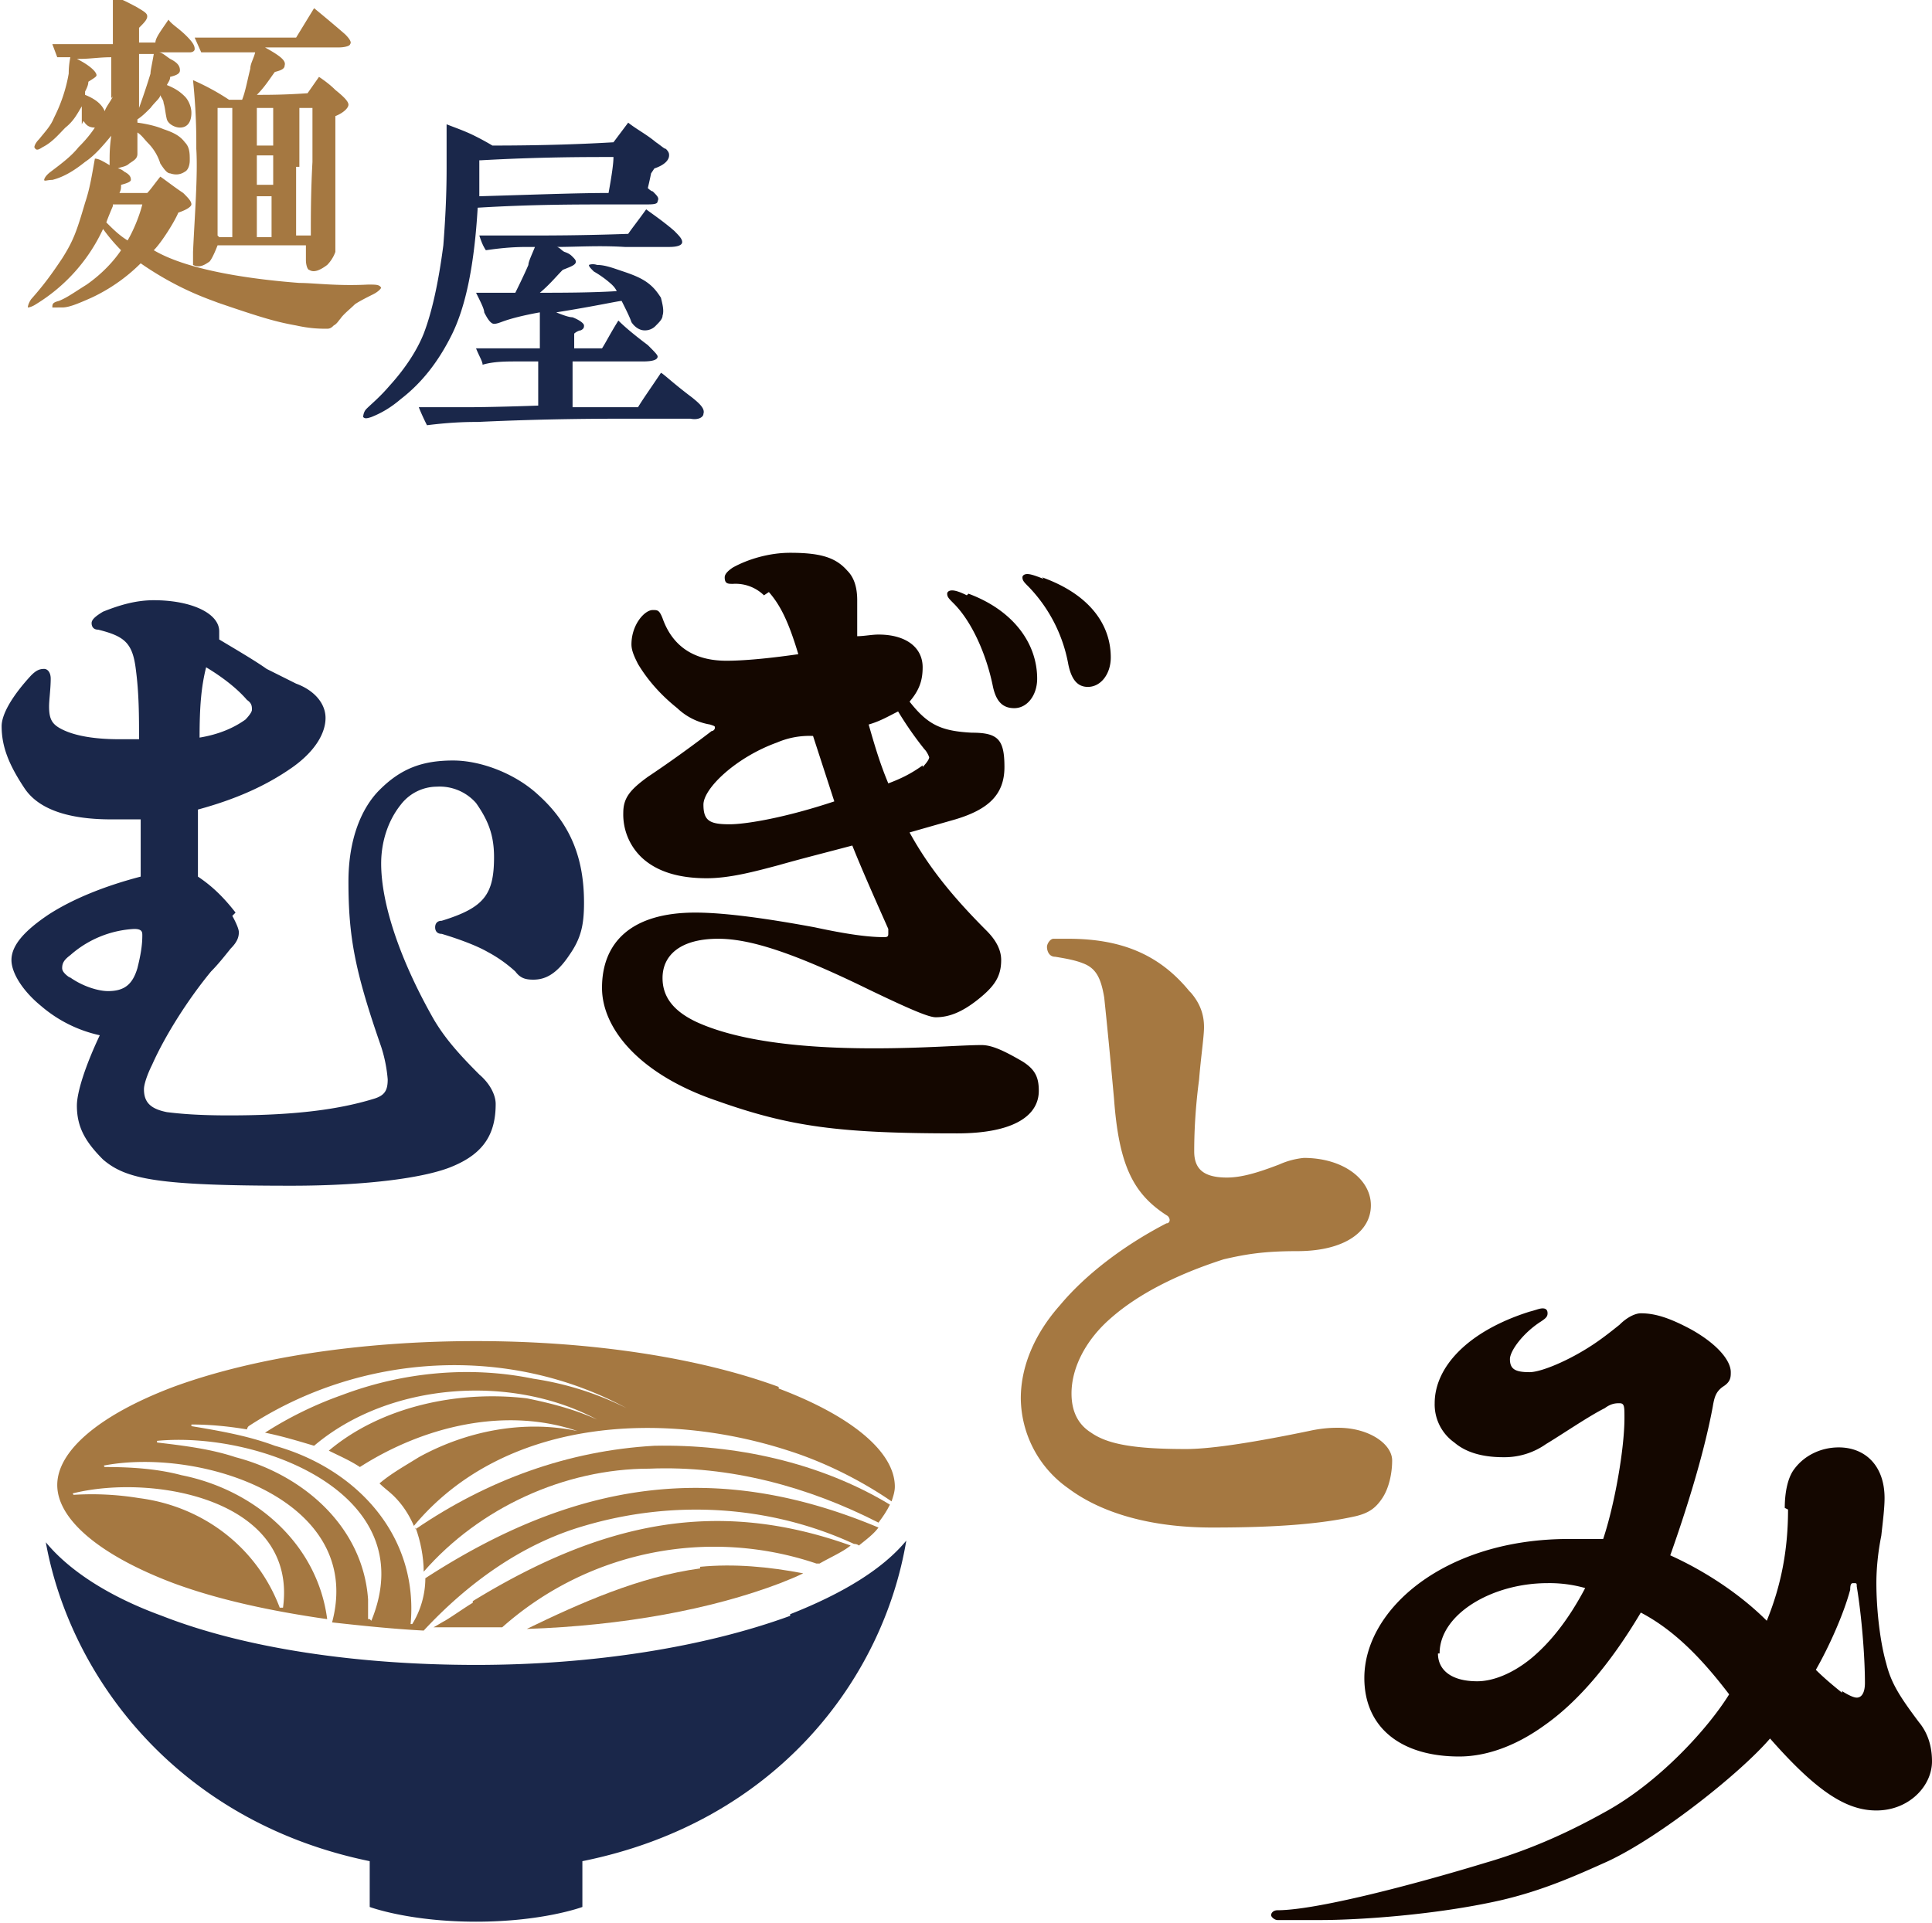 <svg id="_レイヤー_2" data-name="レイヤー 2" xmlns="http://www.w3.org/2000/svg" viewBox="0 0 11.81 11.76"><defs><style>.cls-1{fill:#140700}.cls-2{fill:#a57841}.cls-3{fill:#1a274a}</style></defs><g id="_レイヤー_2-2" data-name="レイヤー 2"><path class="cls-3" d="M1.42 5.6s.04.07.04.1-.01.06-.05.1c-.04.05-.08.1-.12.14-.14.17-.28.39-.36.57-.03.06-.05.12-.05.15 0 .08.04.12.14.14.08.01.19.02.38.02.37 0 .65-.03.88-.1.07-.02.09-.05.09-.12a.88.88 0 0 0-.04-.2c-.16-.46-.2-.67-.2-1.01 0-.26.08-.45.19-.56.13-.13.26-.18.45-.18.17 0 .38.08.52.21.2.18.28.39.28.66 0 .14-.02.22-.09.32-.08.12-.15.15-.22.15-.05 0-.08-.01-.11-.05a.831.831 0 0 0-.17-.12c-.07-.04-.18-.08-.28-.11-.03 0-.04-.02-.04-.04s.01-.04.04-.04c.26-.08.32-.16.32-.39 0-.14-.04-.23-.11-.33a.296.296 0 0 0-.24-.1.28.28 0 0 0-.22.11c-.08.1-.12.23-.12.36 0 .24.11.58.32.95.07.12.16.22.28.34.07.06.1.13.1.18 0 .18-.07.3-.26.38-.16.07-.52.12-.99.12-.82 0-1.01-.04-1.15-.16-.11-.11-.16-.2-.16-.33 0-.08.05-.24.14-.43a.818.818 0 0 1-.36-.18c-.11-.09-.18-.2-.18-.28 0-.09.08-.18.23-.28.14-.09.33-.17.56-.23v-.35H.68c-.28 0-.45-.07-.53-.19-.1-.15-.14-.26-.14-.38 0-.07.06-.18.18-.31.03-.03.05-.04.08-.04.02 0 .04.02.04.06 0 .06-.01.13-.01.17 0 .08.02.11.08.14.08.04.2.06.35.06h.12c0-.14 0-.28-.02-.43-.02-.16-.07-.2-.23-.24-.03 0-.04-.02-.04-.04s.02-.04.07-.07c.1-.04.2-.07.31-.07.23 0 .4.08.4.19v.05c.1.06.22.13.29.18l.18.09c.11.04.18.12.18.21s-.06.2-.2.3c-.17.12-.36.2-.58.26v.41c.09.06.16.13.23.22m-1.02.39c.08.06.18.09.24.09.1 0 .15-.04.18-.14.02-.08.03-.14.03-.2 0-.02 0-.04-.05-.04a.64.64 0 0 0-.39.16c-.04.03-.05.05-.05.08 0 .02.02.04.05.06M1.5 4.4s.04-.04.04-.06c0-.02 0-.04-.03-.06-.06-.07-.15-.14-.25-.2-.03.12-.04.24-.04.43.12-.02.21-.06.28-.11"/><path class="cls-1" d="M4.67 3.64a.249.249 0 0 0-.19-.07c-.03 0-.05 0-.05-.04 0-.02.02-.04.05-.06.09-.05.22-.09.35-.09.19 0 .28.03.35.11.04.04.06.1.06.18v.22c.04 0 .09-.01.13-.01.17 0 .27.08.27.2 0 .08-.02.14-.08.21.11.14.19.18.38.19.16 0 .2.04.2.21s-.1.26-.3.32l-.28.08c.11.2.25.38.47.6.05.05.09.11.09.18 0 .1-.04.16-.14.24-.1.08-.18.11-.26.11-.04 0-.14-.04-.41-.17-.47-.23-.73-.31-.92-.31-.23 0-.34.1-.34.24 0 .11.06.2.21.27.22.1.57.16 1.08.16.31 0 .54-.02.66-.02.06 0 .13.03.25.1.08.05.1.1.1.18 0 .15-.15.26-.5.26-.72 0-1.02-.04-1.47-.2-.47-.16-.7-.44-.7-.69 0-.27.17-.46.57-.46.19 0 .46.04.73.09.14.03.3.06.42.06.02 0 .03 0 .03-.02v-.03c-.08-.18-.16-.36-.22-.51-.15.04-.31.08-.45.12-.15.04-.3.08-.44.08-.17 0-.3-.04-.39-.12a.363.363 0 0 1-.12-.28c0-.09.04-.14.15-.22.12-.08.26-.18.39-.28.01 0 .02-.01.02-.02s0-.01-.03-.02a.38.38 0 0 1-.2-.1c-.1-.08-.18-.17-.24-.27-.02-.04-.04-.08-.04-.12 0-.12.08-.21.13-.21.03 0 .04 0 .06.05.06.17.19.26.39.26.13 0 .3-.02.44-.04-.06-.2-.11-.3-.18-.38m.27.88a.5.5 0 0 0-.22.04c-.25.09-.45.28-.45.38s.04.12.16.12c.1 0 .34-.04.64-.14l-.13-.4Zm.67.19s.04-.04.04-.06c0 0-.01-.03-.03-.05-.04-.05-.1-.13-.16-.23-.06.03-.11.06-.18.08.04.14.07.24.12.36.08-.03.14-.06.21-.11m.28-1.05c.27.1.42.3.42.52 0 .1-.06.18-.14.18-.07 0-.11-.04-.13-.13-.04-.2-.13-.4-.24-.51-.03-.03-.04-.04-.04-.06 0-.01.01-.02.03-.02s.05.01.09.03m.46-.11c.28.1.42.28.42.49 0 .1-.06.18-.14.18-.06 0-.1-.04-.12-.14a.919.919 0 0 0-.24-.47c-.03-.03-.04-.04-.04-.06 0-.01.01-.02.03-.02s.05.01.1.03"/><path class="cls-2" d="M7.28 6.07c.06.07.08.14.08.21 0 .06-.02.19-.03.32-.02.15-.03.3-.03.44 0 .11.06.16.2.16.09 0 .19-.03.32-.08a.48.48 0 0 1 .15-.04c.24 0 .41.13.41.29s-.16.28-.45.28c-.21 0-.32.02-.45.05-.28.09-.52.21-.69.36-.15.13-.24.3-.24.46 0 .11.04.19.12.24.1.07.26.1.58.1.17 0 .46-.05.75-.11.09-.02.15-.02.18-.02.19 0 .33.1.33.2 0 .08-.02.17-.06.23-.04.06-.08.09-.16.11-.22.05-.5.07-.88.07s-.68-.09-.88-.24a.68.68 0 0 1-.29-.55c0-.19.08-.39.24-.57.15-.18.38-.36.65-.5.02 0 .02-.02.02-.02s0-.02-.02-.03c-.2-.13-.29-.3-.32-.71-.02-.22-.04-.43-.06-.62-.02-.12-.05-.18-.13-.21-.05-.02-.11-.03-.17-.04-.04 0-.05-.04-.05-.06s.02-.05.04-.05h.09c.33 0 .56.1.74.32"/><path class="cls-1" d="M10.91 9.22c0-.1.02-.19.06-.24.06-.08.16-.13.27-.13.16 0 .28.11.28.31 0 .06-.01.14-.02.23-.02.1-.03.2-.03.29 0 .15.02.35.06.49.03.12.08.2.2.36.05.06.08.14.08.24 0 .15-.14.3-.34.3-.18 0-.36-.11-.65-.44-.18.21-.67.6-.99.75-.2.09-.4.18-.66.24-.4.09-.87.12-1.1.12h-.26c-.02 0-.04-.02-.04-.03s.01-.03.04-.03c.23 0 .81-.15 1.27-.29.31-.09.55-.21.73-.31.33-.18.63-.51.76-.72-.16-.21-.33-.39-.54-.5-.19.32-.39.55-.59.69-.18.13-.36.19-.52.19-.36 0-.58-.18-.58-.48 0-.42.49-.85 1.25-.85h.21c.07-.21.13-.55.13-.74 0-.07 0-.09-.03-.09-.02 0-.05 0-.09.03-.1.05-.26.16-.36.22a.44.44 0 0 1-.26.08c-.13 0-.23-.03-.3-.09a.285.285 0 0 1-.12-.24c0-.22.2-.44.58-.56.04-.01.06-.02.08-.02.02 0 .03.01.03.03 0 .02-.01.03-.04.05-.11.07-.19.18-.19.23 0 .06.03.08.12.08.07 0 .24-.07.39-.17.06-.04.11-.08.16-.12.05-.05.1-.07.13-.07.09 0 .18.03.31.1.16.09.24.19.24.26 0 .03 0 .06-.05.09-.04.03-.05.06-.06.12-.05.27-.15.6-.26.91.2.09.42.23.59.4.09-.22.13-.44.13-.68m-2.14.88c0 .1.08.17.24.17.1 0 .22-.05.33-.14.12-.1.23-.24.33-.43a.802.802 0 0 0-.23-.03c-.34 0-.66.19-.66.43m2.46.23s.06.04.09.04.05-.03.05-.09c0-.16-.02-.41-.05-.59 0-.02 0-.02-.02-.02-.01 0-.02 0-.02.04-.04.15-.13.35-.21.49.05.05.11.1.16.14"/><path class="cls-2" d="M.5.76V.65C.47.7.45.74.4.78.36.82.32.87.26.9.23.92.22.92.21.9c0 0 0-.02.03-.05C.28.8.31.77.33.72A.95.95 0 0 0 .42.45c0-.01 0-.05.01-.1H.35L.32.27h.37v-.29c.05.01.1.04.14.06C.88.07.9.08.9.1.9.12.88.14.85.17v.09h.1c0-.03.04-.08.08-.14.02.03.06.05.11.1.04.04.05.06.05.08 0 .01-.01.02-.03.02H.97c.02 0 .04.02.07.04.04.02.06.04.06.07 0 .02-.02.03-.06.04 0 .02-.01.03-.02.05.05.02.08.04.11.07.02.02.04.06.04.1 0 .05-.02.09-.07.09-.03 0-.07-.02-.08-.05C1.01.69 1.01.66 1 .63 1 .61.98.59.98.58.98.6.95.62.92.66.89.69.87.71.84.73v.02s.09.01.16.04c.06.02.1.04.13.08.03.03.03.07.03.11 0 .03-.01.06-.03.07-.03.02-.06.02-.09.01-.02 0-.04-.03-.06-.06A.307.307 0 0 0 .91.88C.88.85.87.83.84.81v.13C.84.97.82.98.79 1c-.02.02-.05.02-.07.03.01 0 .03.01.04.02.04.02.04.04.04.05 0 .01-.02.02-.06.03 0 .02 0 .03-.01.05H.9c.02-.02.04-.05.08-.1.03.02.08.06.14.1.03.03.05.05.05.07 0 .01-.02.03-.08.05-.02.05-.1.18-.15.23.22.13.63.18.89.2.09 0 .23.02.42.01.05 0 .07 0 .08.02 0 0-.01.02-.05.04s-.08.04-.11.06c-.03.03-.07.06-.09.09-.01.01-.02.03-.04.04-.01.01-.02.02-.04.02-.04 0-.1 0-.19-.02-.11-.02-.19-.04-.48-.14-.05-.02-.24-.08-.47-.24-.05.05-.15.14-.3.21-.09.04-.14.06-.18.06H.32c0-.02 0-.03.04-.04.05-.02.09-.05.17-.1.1-.07.17-.15.21-.21a1.09 1.09 0 0 1-.11-.13 1.061 1.061 0 0 1-.41.46c-.03.02-.05.02-.05.02s0-.02.02-.05c.08-.09.13-.16.19-.25.07-.11.09-.17.14-.34.03-.09.04-.16.06-.27.02 0 .04.01.09.04V.98C.67.95.67.9.68.83.63.89.58.95.52.99c-.05.04-.12.09-.2.11-.03 0-.05.01-.05 0 0 0 0-.02.04-.05C.39.99.44.95.48.9.5.88.54.84.58.78.53.78.52.75.51.74M.68.6V.35C.61.35.55.36.49.36H.47c.08.04.12.08.12.1C.59.47.57.48.54.5.54.52.53.54.52.56v.02c.05.02.1.05.12.1C.65.65.67.63.69.59m0 .67s-.03.07-.04.1c.04.04.08.08.13.11.03-.05.07-.14.09-.22H.69M.85.34v.32S.89.55.92.45C.92.43.93.39.94.33H.85ZM1.88 1.5h-.55s-.03.08-.05.1c-.03.02-.06.04-.1.02v-.08c.01-.22.03-.47.02-.63V.87c0-.15-.01-.28-.02-.38.09.04.16.08.22.12h.08c.02-.05.03-.11.05-.19 0-.03.02-.06.03-.1h-.33L1.19.23h.62l.11-.18s.11.09.19.16c.03.03.04.05.03.06 0 .01-.03.02-.07.02h-.45c.09.05.13.08.12.11 0 .02-.02.03-.06.04-.03.04-.06.09-.11.14.07 0 .17 0 .31-.01l.07-.1c.06.04.09.07.1.08.05.04.08.07.08.09 0 .02-.03.05-.08.07v.83c-.01.03-.03.06-.05.08-.04.03-.08.05-.11.03-.01 0-.02-.03-.02-.06v-.12Zm-.54-.05h.08V.66h-.09v.78Zm.32 0V1.2h-.09v.25h.1Zm-.09-.32h.1V.95h-.1v.18Zm0-.46v.22h.1V.66h-.1Zm.24.35v.42h.09c0-.12 0-.27.01-.45V.66h-.08v.36Z"/><path class="cls-3" d="M3.98 1.06s-.01.05-.02.09c0 0 .02.02.03.02.03.03.04.04.03.06 0 .02-.03.02-.08.02h-.2c-.22 0-.49 0-.82.02-.02.34-.07.6-.16.78-.08.16-.18.29-.31.39-.07.06-.13.09-.18.11-.03.01-.04.01-.05 0 0 0 0-.03.02-.05.03-.03.08-.07.14-.14.1-.11.17-.22.21-.32.05-.13.09-.31.12-.54.01-.13.02-.29.02-.47V.76c.05.02.11.04.17.07.02.01.06.03.11.06.33 0 .57-.01.74-.02l.09-.12c.05.04.11.07.17.12.03.02.05.04.06.04.02.02.02.03.02.04 0 .03-.03.06-.09.08m.22 1.53h-.33c-.22 0-.54 0-.97.02-.05 0-.15 0-.31.02-.01-.02-.03-.06-.05-.11h.3s.15 0 .43-.01v-.27h-.12c-.08 0-.15 0-.22.02 0-.02-.02-.05-.04-.1h.39v-.22s-.12.02-.21.05c-.03.01-.05.02-.07.02-.02 0-.04-.03-.06-.07 0-.02-.02-.06-.05-.12h.24s.05-.1.08-.17c0-.02.02-.06.04-.11h-.05c-.1 0-.18.01-.25.02-.02-.03-.03-.06-.04-.09h.28c.14 0 .35 0 .63-.01.02-.03.06-.08.11-.15.04.03.1.07.17.13.03.03.05.05.05.07 0 .02-.03.03-.08.03h-.27c-.16-.01-.3 0-.42 0 .02 0 .03.02.05.03.03.01.04.02.05.03.01.01.02.02.02.03 0 .02-.03.03-.08.05-.04.04-.08.09-.14.14.11 0 .32 0 .47-.01-.01-.02-.02-.03-.03-.04a.63.63 0 0 0-.11-.08c-.02-.02-.03-.03-.03-.04 0 0 .02-.01.05 0 .05 0 .1.02.16.04s.11.04.15.07c.04.03.06.06.08.09.01.04.02.08.01.11 0 .02-.02.04-.04.06a.09.09 0 0 1-.07.03c-.03 0-.06-.02-.08-.05-.01-.03-.03-.07-.06-.13-.02 0-.15.03-.4.07.05.02.08.03.1.03.05.02.07.04.07.05 0 .01 0 .02-.02.03-.01 0-.03.01-.04.02v.09h.17c.02-.03.05-.09.1-.17.04.04.1.09.18.15.04.04.06.06.06.07 0 .02-.03.03-.09.03H3.5v.28h.4c.03-.05.08-.12.14-.21.01 0 .07.06.19.15.05.04.08.07.07.1 0 .02-.03.04-.08.03M2.93.98v.22c.34-.01.6-.02.79-.02.02-.11.03-.18.03-.22-.18 0-.45 0-.81.02m1.89 8.9c-.52.19-1.2.3-1.92.3s-1.41-.1-1.92-.3C.66 9.76.42 9.6.28 9.43c.15.83.81 1.71 1.98 1.95v.28s.24.09.65.09.65-.09.65-.09v-.28c1.19-.24 1.84-1.12 1.98-1.96-.14.17-.38.32-.71.45"/><path class="cls-2" d="M2.54 9.34c.03.08.05.18.05.27.34-.39.86-.63 1.38-.63.49-.02.97.11 1.4.33.03-.04.05-.07.07-.11-.43-.26-.95-.37-1.44-.36-.53.03-1.02.21-1.46.51"/><path class="cls-2" d="M4.76 8.48c-.49-.18-1.15-.28-1.85-.28s-1.36.1-1.85.28c-.45.17-.71.39-.71.6s.26.43.71.6c.27.1.59.17.94.22-.06-.46-.44-.79-.89-.88-.15-.04-.31-.05-.47-.05 0 0-.01-.01 0-.01.59-.11 1.59.21 1.39.96.18.02.37.04.56.05.27-.29.6-.53.98-.64.54-.16 1.13-.13 1.65.11 0 0 .02 0 .03.01.05-.04.09-.07.12-.11-1-.42-1.86-.28-2.77.31 0 .1-.03.2-.08.28h-.01c.05-.54-.33-.95-.83-1.09-.16-.06-.33-.09-.51-.12v-.01c.11 0 .22.01.34.03 0 0 0-.01.01-.02.69-.45 1.59-.5 2.31-.11-.18-.09-.37-.15-.57-.18-.39-.08-.8-.04-1.17.1-.17.06-.33.14-.47.23.1.02.2.05.3.08.46-.39 1.21-.44 1.73-.16-.13-.06-.28-.1-.43-.13-.42-.05-.89.05-1.21.32.06.03.13.06.19.1.39-.25.89-.37 1.33-.22-.33-.07-.68 0-.97.16-.08.05-.17.1-.24.16.03.03.06.05.09.08.05.05.09.11.12.18.55-.66 1.52-.71 2.29-.46.22.07.44.18.63.31.01-.03.02-.06.02-.09 0-.21-.26-.43-.71-.6M1.72 9.83h-.01c-.14-.37-.47-.62-.86-.67a1.79 1.79 0 0 0-.4-.02s-.01-.01 0-.01c.49-.12 1.37.04 1.28.7m.53.07h-.01v-.12c-.03-.44-.39-.76-.81-.87-.15-.05-.31-.07-.48-.09v-.01c.62-.06 1.63.32 1.31 1.1"/><path class="cls-2" d="M2.89 9.8c-.05.03-.12.08-.17.11-.02.01-.05.03-.07.04h.42a1.95 1.95 0 0 1 1.92-.39h.02c.07-.04.14-.07.19-.11-.81-.29-1.51-.15-2.31.34"/><path class="cls-2" d="M4.28 9.59c-.37.05-.73.21-1.06.37.59-.02 1.13-.12 1.55-.28.05-.02.1-.04.14-.06-.21-.04-.42-.06-.63-.04"/></g></svg>